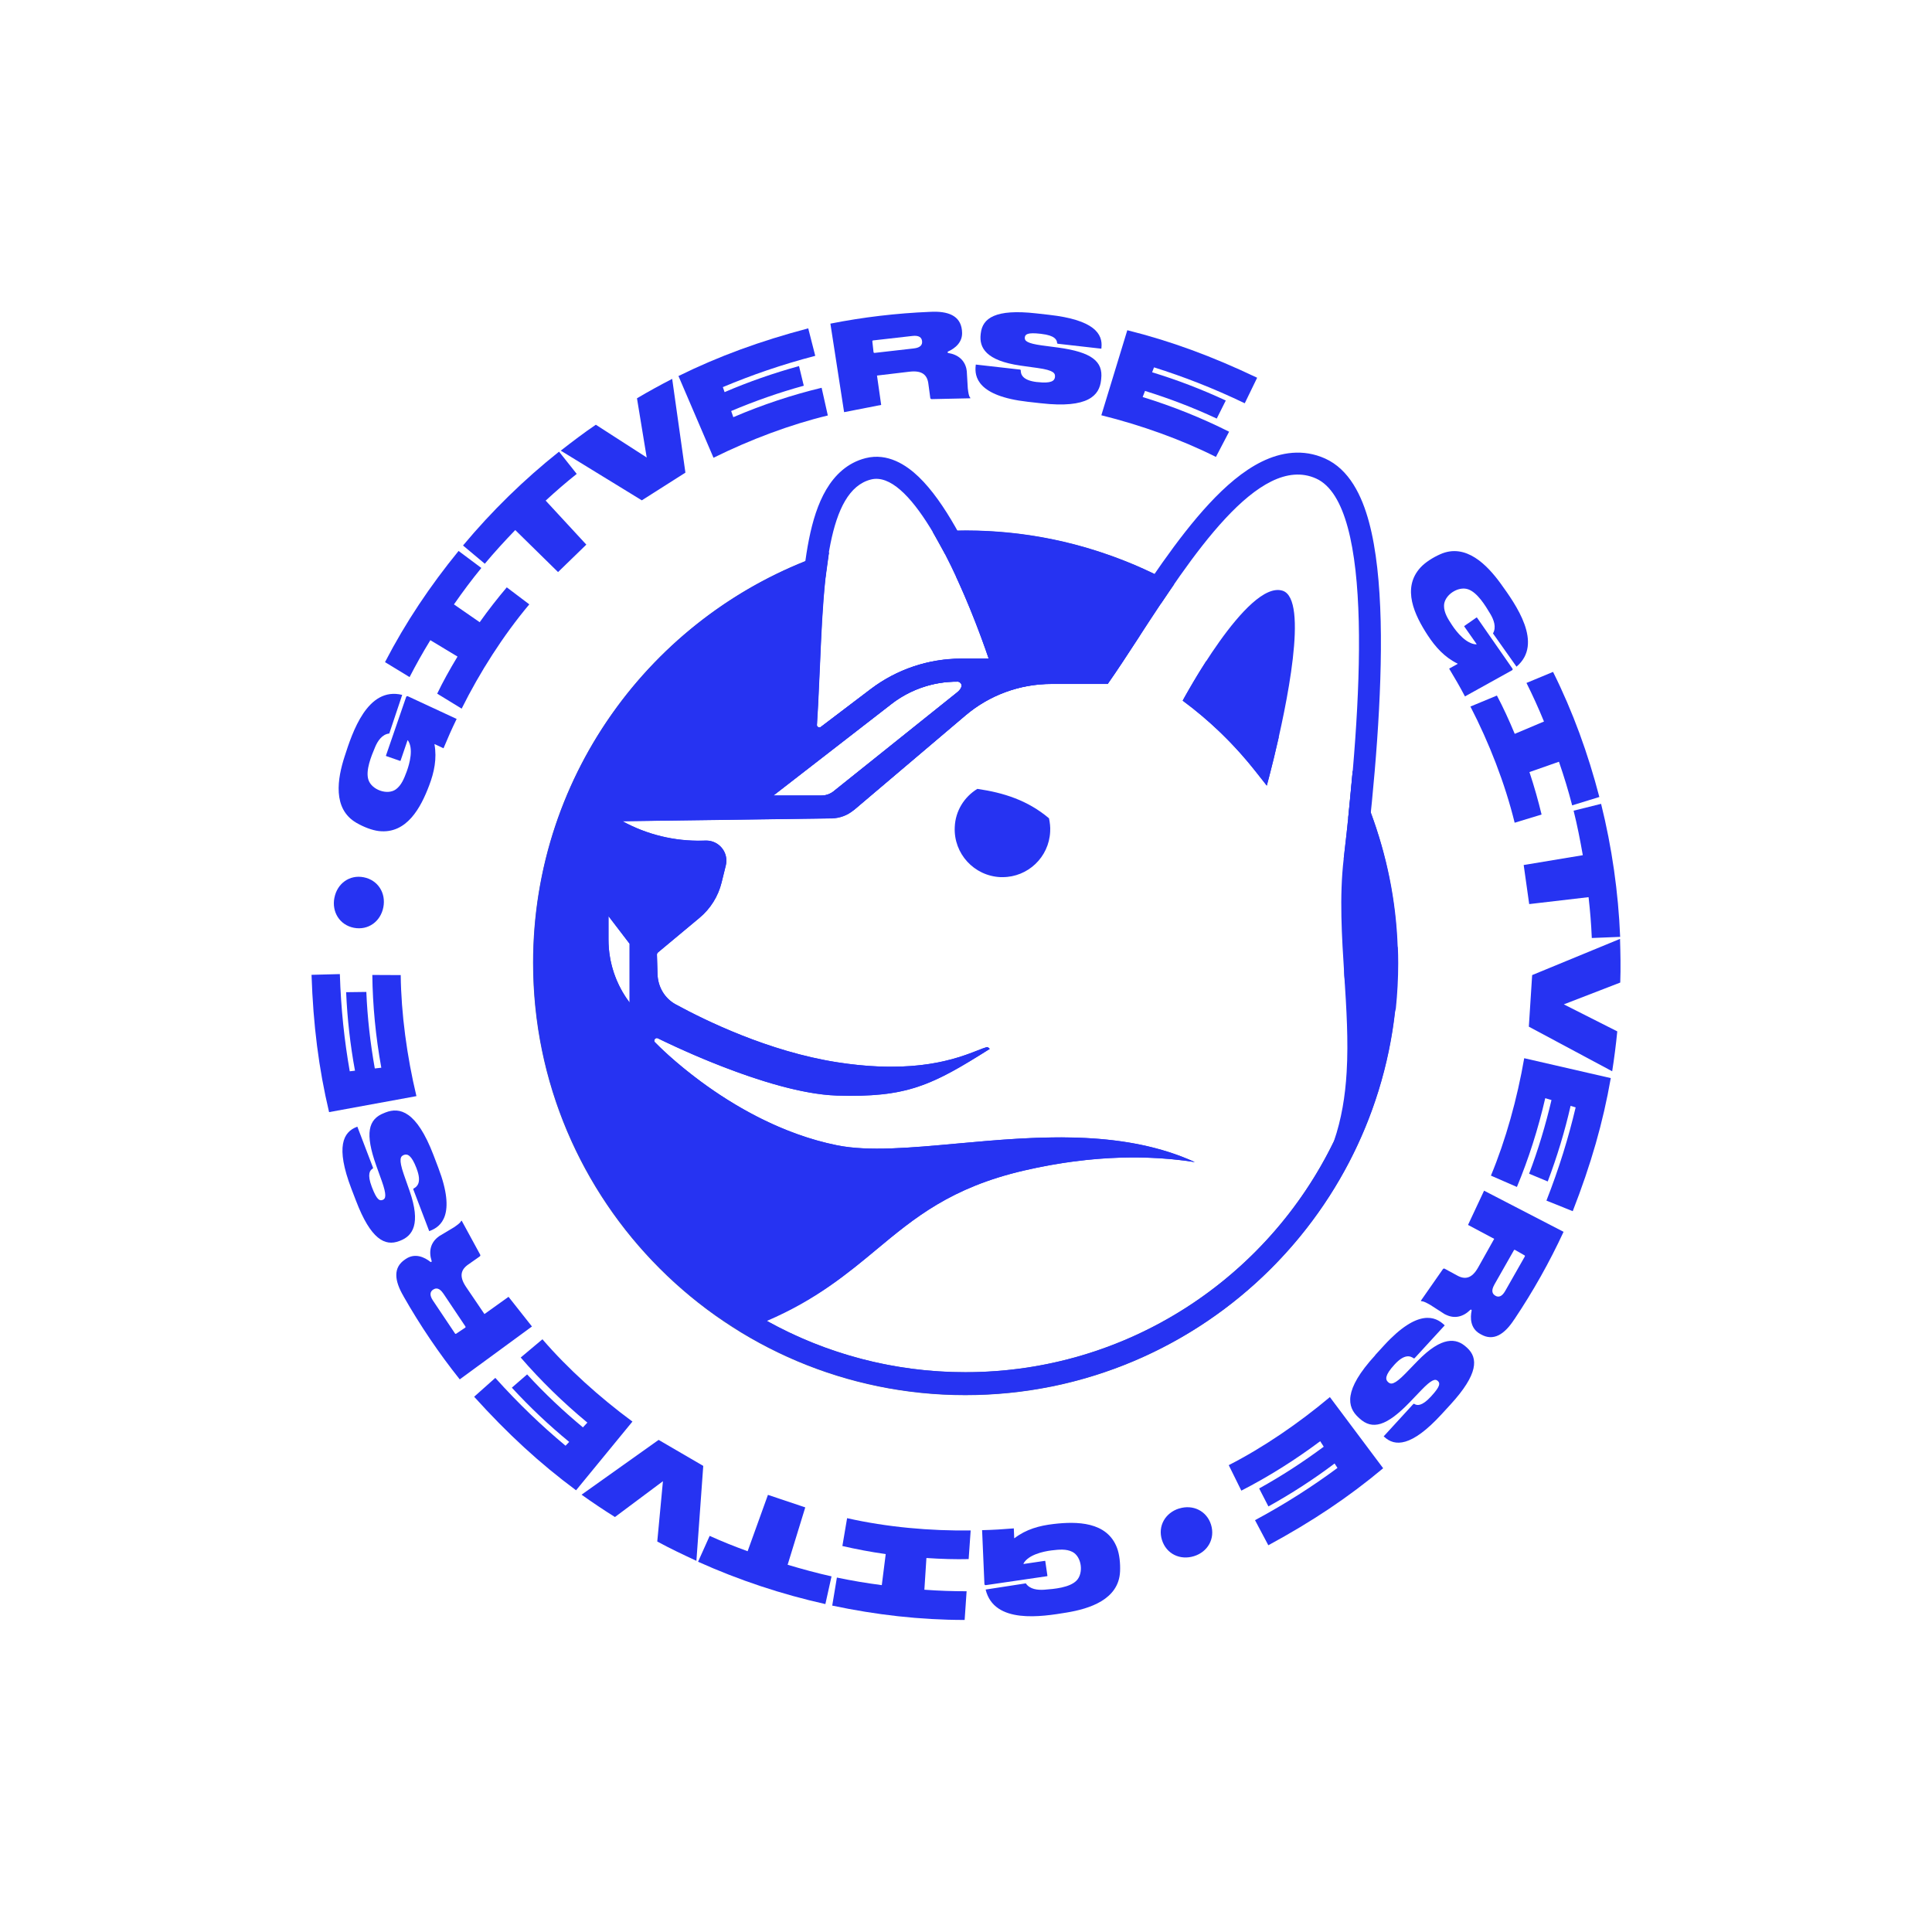 <svg width="800" height="800" viewBox="0 0 800 800" fill="none" xmlns="http://www.w3.org/2000/svg">
<g clip-path="url(#clip0_3533_202)">
<path d="M242.784 225.518L225.946 207.289C230.409 203.206 234.094 199.99 238.81 196.232L231.493 187.018C216.985 198.563 203.616 211.625 191.728 225.879L200.743 233.431C204.754 228.626 209 224.001 213.354 219.484L231.077 236.882L242.784 225.518Z" fill="#2633F2"/>
<path d="M209.848 243.205C206.163 247.559 202.333 252.419 198.629 257.641L187.97 250.269C191.818 244.759 195.178 240.242 199.316 235.184L189.885 228.138C178.087 242.609 167.988 257.641 159.424 274.172L169.596 280.368C172.378 274.985 174.926 270.432 178.196 265.084L189.451 271.877C186.235 277.189 183.345 282.392 181.032 287.234L191.167 293.431C198.611 278.453 208.313 263.205 219.171 250.251L209.866 243.223L209.848 243.205Z" fill="#2633F2"/>
<path d="M278.339 156.883C273.425 159.412 268.511 162.104 263.759 164.922L267.788 189.439L246.722 175.871C241.7 179.267 237.003 182.863 232.197 186.602L265.765 207.18L283.813 195.708L278.339 156.901V156.883Z" fill="#2633F2"/>
<path d="M340.235 160.569C328.004 163.496 315.61 167.615 303.65 172.746L302.765 170.198C312.557 166.061 322.602 162.52 332.828 159.72L330.859 151.59C320.272 154.498 309.883 158.13 300.037 162.375L299.314 160.298C311.148 155.329 323.578 150.993 337.579 147.344L334.671 135.962C314.562 141.274 297.598 147.507 280.94 155.709L295.448 189.548C310.642 182.032 327.245 175.781 342.783 172.041L340.217 160.569H340.235Z" fill="#2633F2"/>
<path d="M508.942 178.762C497.722 173.107 485.6 168.229 473.152 164.399L474.127 161.87C484.281 165.032 494.217 168.826 503.829 173.324L507.569 165.845C497.596 161.202 487.352 157.281 477.072 154.156L477.849 152.114C490.098 155.962 502.365 160.714 515.428 166.983L520.559 156.414C501.787 147.471 484.805 141.238 466.792 136.739L456.042 171.951C472.483 176.034 489.213 182.014 503.486 189.205L508.924 178.798L508.942 178.762Z" fill="#2633F2"/>
<path d="M431.02 166.983L425.564 166.369C404.679 164.002 403.487 155.944 404.011 151.392L404.065 150.958L422.384 153.036C422.547 153.054 422.673 153.198 422.673 153.361C422.655 155.041 423.414 157.516 429.376 158.203H429.557C435.356 158.889 436.657 157.643 436.838 156.179V156.071C437 154.644 436.476 153.325 429.701 152.385L422.583 151.392C408.256 149.332 405.438 143.984 406.07 138.438L406.124 138.004C406.829 131.789 412.104 127.833 429.123 129.766L434.417 130.362C453.044 132.458 456.729 138.221 456.079 144.038L456.043 144.382L438.012 142.34C437.849 142.322 437.741 142.196 437.723 142.033C437.669 140.768 436.856 138.889 431.201 138.257L430.966 138.221C425.365 137.571 424.498 138.456 424.354 139.72V139.775C424.191 141.148 425.347 142.196 431.4 143.027L438.247 143.93C452.05 145.827 456.801 149.675 455.988 156.848L455.916 157.516C455.23 163.623 450.731 169.223 431.056 166.983H431.02Z" fill="#2633F2"/>
<path fill-rule="evenodd" clip-rule="evenodd" d="M183.688 309.763C185.458 305.499 187.066 301.85 189.089 297.695L168.873 288.3C168.53 288.191 168.295 288.3 168.168 288.625L159.821 312.871C159.803 312.979 159.821 313.033 159.912 313.069L165.693 315.075C165.693 315.075 165.82 315.075 165.856 315.002L168.71 306.656C168.764 306.475 168.855 306.457 168.963 306.656C171.222 310.07 169.668 316.032 168.421 319.429C167.301 322.446 166.199 325.192 163.923 326.854C160.363 329.42 153.841 326.999 152.541 322.861C151.33 319.013 153.679 313.232 155.359 309.275C156.407 306.8 158.232 304.036 161.195 303.729L166.542 287.74C152.125 284.199 145.892 303.313 142.694 313.25C139.749 322.319 137.563 334.93 147.608 340.729C150.553 342.428 154.004 343.783 156.877 344.126C168.475 345.445 174.275 334.334 177.707 325.246C179.803 319.736 180.959 314.135 179.912 308.227C179.912 308.119 179.948 308.119 180.02 308.137L183.669 309.853V309.799L183.688 309.763Z" fill="#2633F2"/>
<path d="M401.68 164.634C401.228 164.056 400.975 162.863 400.741 160.786L400.325 153.722C400.325 153.451 400.217 153.216 400.199 152.981V152.854C399.44 149.187 396.784 146.838 392.647 146.17C392.321 146.134 392.267 145.682 392.574 145.555C395.393 144.291 398.844 141.689 398.338 137.082L398.302 136.612C397.615 130.759 392.683 128.699 385.059 129.133H385.023C371.147 129.711 357.453 131.319 343.849 134.011L349.522 170.668L364.878 167.669L363.144 155.51L376.676 153.902C381.933 153.306 384.029 155.311 384.444 159.105L385.004 163.243C385.059 163.676 385.203 164.76 385.203 164.76C385.239 165.067 385.51 165.284 385.817 165.266L401.788 164.923V164.634H401.698H401.68ZM378.446 144.273L362.096 146.134C361.915 146.134 361.753 146.025 361.717 145.863L361.211 141.328C361.211 141.147 361.319 140.985 361.5 140.967L377.85 139.106C380.56 138.799 381.644 139.774 381.807 141.238V141.292C381.987 142.755 381.138 143.966 378.428 144.273H378.446Z" fill="#2633F2"/>
<path d="M633.168 374.369L657.793 371.497C658.461 377.495 658.877 382.391 659.13 388.407L670.873 387.937C670.114 369.401 667.459 350.865 662.978 332.852L651.596 335.689C653.114 341.759 654.324 347.938 655.408 354.117L630.928 358.182L633.204 374.351L633.168 374.369Z" fill="#2633F2"/>
<path d="M638.335 337.279C636.998 331.732 635.336 325.788 633.312 319.7L645.525 315.418C647.712 321.777 649.356 327.179 651 333.485L662.255 330.016C657.54 311.931 651.379 294.912 643.086 278.219L632.084 282.79C634.776 288.21 636.944 292.961 639.329 298.761L627.224 303.873C624.839 298.146 622.346 292.726 619.835 288.011L608.868 292.564C616.546 307.414 623.159 324.271 627.188 340.675L638.335 337.279Z" fill="#2633F2"/>
<path d="M667.567 443.601C668.435 438.127 669.139 432.563 669.681 427.07L647.55 415.887L670.91 406.854C671.127 400.801 671 394.858 670.819 388.769L634.433 403.764L633.06 425.119L667.585 443.601H667.567Z" fill="#2633F2"/>
<path d="M628.11 491.514C632.951 479.898 636.926 467.45 639.853 454.731L642.436 455.508C639.997 465.86 636.944 476.086 633.168 486.004L640.883 489.22C644.785 478.922 647.965 468.389 650.35 457.91L652.445 458.543C649.482 471.063 645.634 483.655 640.341 497.151L651.235 501.523C658.805 482.12 663.791 464.74 666.989 446.42L631.145 438.182C628.254 454.893 623.503 472.039 617.36 486.799L628.128 491.496L628.11 491.514Z" fill="#2633F2"/>
<path d="M513.983 617.258C525.148 611.531 536.223 604.593 546.666 596.77L548.129 599.047C539.602 605.388 530.677 611.187 521.39 616.336L525.22 623.78C534.832 618.45 544.046 612.47 552.628 606.002L553.82 607.845C543.504 615.469 532.447 622.606 519.674 629.471L525.184 639.859C543.468 629.959 558.481 619.896 572.736 607.972L550.676 578.505C537.686 589.399 523.016 599.426 508.798 606.689L514.001 617.222V617.258H513.983Z" fill="#2633F2"/>
<path d="M569.411 561.143L573.115 557.096C587.333 541.595 594.542 545.389 597.902 548.497L598.228 548.804L585.762 562.39C585.653 562.516 585.472 562.534 585.328 562.426C583.973 561.432 581.534 560.565 577.469 565.01L577.342 565.154C573.404 569.454 573.621 571.243 574.723 572.236L574.795 572.308C575.861 573.284 577.216 573.609 582.004 568.695L587.008 563.528C597.107 553.158 603.087 554.043 607.189 557.819L607.514 558.108C612.103 562.336 612.193 568.948 600.612 581.595L596.999 585.533C584.334 599.354 577.505 598.957 573.205 594.982L572.952 594.765L585.22 581.378C585.328 581.251 585.509 581.233 585.635 581.324C586.665 582.028 588.688 582.462 592.537 578.27L592.699 578.09C596.511 573.934 596.331 572.724 595.373 571.839L595.337 571.803C594.307 570.863 592.808 571.188 588.562 575.597L583.792 580.583C574.127 590.628 568.219 592.2 562.925 587.322L562.437 586.87C557.921 582.697 556.06 575.777 569.447 561.179L569.411 561.143Z" fill="#2633F2"/>
<path fill-rule="evenodd" clip-rule="evenodd" d="M600.07 276.882C602.455 280.839 604.46 284.271 606.61 288.372L626.104 277.55C626.411 277.352 626.447 277.081 626.231 276.792L611.597 255.744C611.597 255.744 611.47 255.654 611.38 255.708L606.339 259.213C606.339 259.213 606.267 259.321 606.303 259.375L611.362 266.602C611.47 266.747 611.434 266.837 611.235 266.819C607.152 266.62 603.25 261.869 601.262 258.851C599.492 256.178 597.92 253.666 597.938 250.848C597.938 246.458 603.756 242.591 607.875 244.001C611.687 245.283 614.975 250.595 617.161 254.299C618.534 256.611 619.709 259.719 618.209 262.284L627.947 276.051C639.293 266.476 627.55 250.161 621.443 241.706C615.842 233.974 606.99 224.76 596.385 229.493C593.277 230.866 590.151 232.872 588.2 234.985C580.305 243.585 585.834 254.841 591.127 262.971C594.361 267.921 598.155 272.149 603.539 274.786C603.629 274.822 603.593 274.877 603.539 274.931L600.016 276.882H600.034H600.07Z" fill="#2633F2"/>
<path d="M588.598 538.813C589.339 538.777 590.423 539.3 592.248 540.33L598.173 544.142C598.408 544.269 598.625 544.359 598.86 544.468L598.986 544.522C602.383 546.075 605.852 545.317 608.833 542.372C609.068 542.137 609.429 542.354 609.375 542.661C608.743 545.696 608.797 550.032 612.826 552.308L613.241 552.543C618.354 555.452 622.925 552.67 627.062 546.274C627.062 546.274 627.062 546.274 627.098 546.256C634.831 534.693 641.606 522.661 647.441 510.069L614.524 493.032L607.875 507.214L618.715 512.977L612.049 524.865C609.447 529.472 606.574 529.978 603.25 528.081L599.583 526.094C599.221 525.877 598.228 525.353 598.228 525.353C597.975 525.208 597.613 525.299 597.469 525.534L588.327 538.632L588.58 538.777L588.598 538.813ZM618.733 532.02L626.881 517.693C626.972 517.53 627.17 517.476 627.333 517.566L631.29 519.825C631.452 519.915 631.488 520.114 631.398 520.276L623.25 534.603C621.895 536.97 620.468 537.277 619.203 536.536L619.167 536.5C617.884 535.759 617.414 534.386 618.751 532.02H618.733Z" fill="#2633F2"/>
<path d="M317.995 618.975L309.576 642.335C303.921 640.257 299.35 638.45 293.858 635.975L289.052 646.689C305.945 654.295 323.686 660.185 341.771 664.214L344.318 652.741C338.212 651.386 332.159 649.724 326.143 647.935L333.442 624.178L317.995 618.993V618.975Z" fill="#2633F2"/>
<path d="M348.798 640.167C354.345 641.449 360.415 642.624 366.757 643.509L365.131 656.372C358.464 655.487 352.918 654.566 346.54 653.229L344.607 664.846C362.854 668.694 380.831 670.772 399.439 670.79L400.252 658.902C394.2 658.902 388.997 658.721 382.764 658.27L383.613 645.135C389.792 645.551 395.736 645.731 401.101 645.587L401.932 633.717C385.239 633.97 367.244 632.362 350.768 628.64L348.816 640.149L348.798 640.167Z" fill="#2633F2"/>
<path d="M240.796 618.902C245.313 622.136 249.956 625.244 254.635 628.17L274.509 613.338L272.16 638.306C277.472 641.215 282.838 643.726 288.366 646.309L291.202 606.996L272.72 596.229L240.814 618.92L240.796 618.902Z" fill="#2633F2"/>
<path d="M215.612 562.118C223.832 571.639 233.19 580.763 243.217 589.074L241.375 591.043C233.19 584.25 225.44 576.933 218.267 569.11L211.944 574.602C219.388 582.696 227.391 590.248 235.684 597.059L234.184 598.649C224.32 590.429 214.799 581.341 205.097 570.555L196.334 578.36C210.282 593.807 223.615 606.038 238.538 617.095L261.88 588.64C248.24 578.577 235.033 566.671 224.609 554.566L215.612 562.118Z" fill="#2633F2"/>
<path d="M154.167 403.673C154.311 416.266 155.558 429.274 157.889 442.119L155.197 442.426C153.336 431.948 152.125 421.361 151.692 410.737L143.327 410.846C143.797 421.848 145.043 432.779 146.994 443.348L144.826 443.601C142.604 430.936 141.177 417.856 140.725 403.348L129 403.655C129.687 424.468 131.981 442.426 136.263 460.511L172.432 453.881C168.494 437.386 166.109 419.735 165.928 403.764L154.185 403.709L154.167 403.673Z" fill="#2633F2"/>
<path d="M179.551 478.434L181.502 483.565C188.999 503.221 182.405 507.991 178.123 509.635L177.726 509.78L171.15 492.526C171.095 492.363 171.15 492.183 171.312 492.11C172.812 491.352 174.673 489.545 172.523 483.926L172.468 483.745C170.391 478.289 168.692 477.711 167.301 478.217L167.211 478.253C165.892 478.759 164.971 479.843 167.211 486.311L169.596 493.104C174.347 506.78 170.897 511.749 165.693 513.754L165.296 513.899C159.46 516.139 153.535 513.248 147.41 497.205L145.495 492.219C138.81 474.694 142.207 468.75 147.663 466.654L147.97 466.528L154.456 483.511C154.51 483.655 154.456 483.836 154.311 483.908C153.209 484.54 151.927 486.13 153.95 491.442L154.04 491.677C156.046 496.934 157.22 497.332 158.413 496.862H158.467C159.768 496.356 160.147 494.838 158.105 489.075L155.775 482.589C151.114 469.437 152.342 463.439 159.081 460.873L159.695 460.62C165.422 458.416 172.45 459.843 179.532 478.38L179.551 478.434Z" fill="#2633F2"/>
<path fill-rule="evenodd" clip-rule="evenodd" d="M419.855 632.867C415.266 633.247 411.291 633.5 406.666 633.608L407.624 655.902C407.678 656.264 407.876 656.426 408.238 656.372L433.567 652.668C433.676 652.668 433.712 652.596 433.712 652.488L432.827 646.417C432.827 646.417 432.772 646.309 432.682 646.309L423.956 647.592C423.775 647.592 423.721 647.555 423.829 647.393C425.817 643.816 431.833 642.443 435.392 641.991C438.572 641.611 441.535 641.322 444.028 642.587C447.948 644.574 448.797 651.494 445.708 654.547C442.854 657.384 436.639 657.962 432.375 658.269C429.701 658.45 426.413 658.124 424.769 655.631L408.129 658.197C411.634 672.632 431.453 669.416 441.697 667.718C451.11 666.164 463.269 662.352 463.793 650.717C463.937 647.321 463.558 643.635 462.528 640.925C458.391 630.013 445.853 629.922 436.205 631.061C430.351 631.747 424.877 633.247 420.108 636.914C420.035 636.968 419.999 636.914 419.963 636.86L419.8 632.831L419.855 632.867Z" fill="#2633F2"/>
<path d="M190.95 505.588C190.661 506.256 189.704 507.015 187.969 508.208L181.917 511.821C181.7 511.965 181.519 512.128 181.321 512.291L181.212 512.363C178.322 514.712 177.436 518.162 178.737 522.155C178.846 522.462 178.484 522.715 178.231 522.516C175.792 520.601 171.908 518.704 168.06 521.288L167.662 521.559C162.784 524.847 163.236 530.177 167.102 536.753C167.102 536.753 167.102 536.753 167.102 536.789C173.986 548.876 181.718 560.312 190.372 571.17L220.272 549.273L210.571 536.988L200.598 544.124L192.956 532.85C190.011 528.46 190.842 525.678 194.003 523.528L197.4 521.143C197.761 520.908 198.647 520.258 198.647 520.258C198.9 520.095 198.99 519.752 198.809 519.481L191.167 505.443L190.932 505.606L190.95 505.588ZM183.579 535.615L192.739 549.291C192.829 549.436 192.793 549.634 192.648 549.743L188.873 552.272C188.728 552.362 188.529 552.326 188.421 552.182L179.261 538.505C177.743 536.247 178.123 534.82 179.333 534.007H179.369C180.598 533.158 182.043 533.356 183.561 535.615H183.579Z" fill="#2633F2"/>
<path d="M138.485 371.715C139.624 365.843 144.754 362.103 150.608 363.259C156.516 364.416 159.876 369.8 158.738 375.671C157.582 381.597 152.451 385.319 146.543 384.181C140.689 383.042 137.311 377.659 138.467 371.733L138.485 371.715Z" fill="#2633F2"/>
<path d="M488.256 624.648C493.965 622.859 499.674 625.623 501.463 631.332C503.251 637.096 500.126 642.606 494.399 644.377C488.635 646.165 482.944 643.437 481.138 637.656C479.349 631.929 482.475 626.436 488.238 624.63L488.256 624.648Z" fill="#2633F2"/>
<path fill-rule="evenodd" clip-rule="evenodd" d="M399.747 568.208C493.369 568.208 569.249 492.31 569.249 398.706C569.249 377.532 565.364 357.261 558.264 338.562L560.125 319.141C572.031 343.115 578.734 370.125 578.734 398.706C578.734 497.567 498.59 577.711 399.729 577.711C300.868 577.711 220.725 497.567 220.725 398.706C220.725 319.592 272.052 252.475 343.199 228.807C342.675 232.493 341.825 238.816 341.753 239.376C276.677 263.062 230.21 325.446 230.21 398.706C230.21 492.328 306.108 568.208 399.711 568.208H399.747ZM391.31 229.403C394.11 229.259 396.929 229.205 399.747 229.205C429.106 229.205 456.729 236.666 480.812 249.819C482.384 247.47 484.462 244.399 486.16 241.924C460.542 227.777 431.075 219.72 399.747 219.72C395.194 219.72 390.678 219.882 386.197 220.226L391.292 229.422L391.31 229.403Z" fill="#4355A5"/>
<path fill-rule="evenodd" clip-rule="evenodd" d="M396.333 473.537C377.056 475.29 359.64 476.88 346.614 474.26C303.488 465.57 271.42 431.785 271.42 431.785C270.318 431.044 271.294 429.455 272.396 429.942C272.396 429.942 317.725 452.797 346.595 453.664C375.466 454.531 385.71 449.581 409.847 434.333C409.847 434.333 409.106 433.465 408.618 433.592C407.625 433.863 406.378 434.351 404.824 434.965C396.478 438.235 379.296 444.974 346.595 439.861C318.411 435.453 292.088 422.607 279.785 415.905C275.178 413.393 272.414 408.588 272.269 403.33L272.034 395.327C272.034 394.965 272.161 394.712 272.396 394.459L289.631 380.096C294.184 376.302 297.4 371.172 298.809 365.426L300.544 358.398C301.862 353.069 297.743 347.956 292.251 348.082L290.914 348.118C279.333 348.408 267.897 345.625 257.744 340.061L344.373 338.886C347.734 338.832 350.968 337.622 353.533 335.454L399.748 296.267C409.684 287.83 422.295 283.205 435.321 283.205H458.663C462.529 277.713 466.829 271.118 471.418 264.072C472.755 262.031 480.162 247.794 481.535 245.68C458.988 233.54 425.384 226.223 397.977 226.223C396.694 226.223 397.182 238.815 395.918 238.851C401.265 250.396 405.945 262.573 409.413 272.762H401.59H397.977C384.445 272.762 371.275 277.189 360.489 285.373L339.82 301.055C339.206 301.543 338.213 301.055 338.213 300.314C338.755 292.383 330.408 283.53 330.751 275.328C331.13 266.511 333.822 240.748 333.822 240.748C274.672 264.199 226.777 331.19 226.777 398.705C226.777 461.36 265.061 520.402 317.562 546.617C337.779 538.36 352.883 525.768 362.747 517.548C378.664 504.305 393.749 491.73 423.957 484.721C453.098 477.964 477.037 478.415 494.742 481.216C464.318 467.34 427.823 470.665 396.315 473.537H396.333ZM564.967 453.682C566.214 445.606 572.7 406.474 572.7 398.037C572.7 385.896 569.394 363.674 566.828 352.31C566.015 365.625 555.789 390.376 556.657 404.035C557.072 410.539 564.732 447.25 564.967 453.682ZM499.494 273.738C510.876 282.826 520.975 293.431 529.502 305.264C526.919 316.791 524.552 325.318 524.552 325.318L519.783 319.266C511.111 308.263 500.993 298.453 489.72 290.124C489.72 290.124 493.73 282.645 499.476 273.738H499.494ZM404.698 326.655C399.278 329.98 395.592 335.761 395.339 342.536C394.852 353.484 403.343 362.716 414.291 363.204H415.158C425.619 363.204 434.345 354.966 434.851 344.379C434.978 342.409 434.725 340.567 434.363 338.832C425.619 331.443 415.664 328.245 404.698 326.655ZM345.222 327.595L396.116 286.854C399.748 283.982 397.598 282.229 396.622 282.229C386.649 282.157 376.966 285.427 369.088 291.534L320.2 329.419H340.073C341.952 329.419 343.777 328.787 345.24 327.613L345.222 327.595ZM251.962 379.338V389.13C251.962 398.524 255.034 407.648 260.707 415.146V390.774L251.962 379.338ZM251.962 379.338C251.962 378.362 251.601 378.47 251.962 379.338Z" fill="#2633F2"/>
<path d="M578.752 392.184C578.083 372.564 574.145 354.045 567.641 336.503C567.641 336.448 567.641 336.394 567.641 336.34C565.437 330.432 562.925 324.669 560.143 319.068C560.143 319.086 560.143 319.104 560.143 319.141L558.282 338.562C558.282 338.562 558.282 338.58 558.282 338.598C557.686 344.362 557.054 350.017 556.403 355.527C554.56 371.263 555.608 387.667 556.656 404.018C557.523 417.514 558.391 430.991 557.614 443.999C557.036 453.846 555.5 463.421 552.338 472.581C524.877 529.166 466.883 568.19 399.747 568.19C369.937 568.19 341.916 560.475 317.58 546.961C337.887 538.217 350.57 527.666 362.765 517.513C378.681 504.27 393.767 491.695 423.975 484.685C433.08 482.572 441.68 481.162 449.756 480.313C467.479 478.434 482.583 479.265 494.76 481.181C480.614 474.731 465.167 471.985 449.503 471.208C431.49 470.304 413.207 471.967 396.333 473.502C377.055 475.273 359.639 476.863 346.595 474.225C323.632 469.6 303.795 457.856 290.281 447.884C284.717 443.783 280.236 439.989 277.02 437.116C273.895 434.298 271.98 432.364 271.51 431.877C271.474 431.84 271.456 431.822 271.438 431.804C271.42 431.786 271.402 431.768 271.402 431.768C270.3 431.027 271.275 429.438 272.377 429.925C272.377 429.925 272.431 429.962 272.558 430.016C272.666 430.07 272.811 430.142 273.01 430.233C274.057 430.756 276.37 431.877 279.622 433.358C283.524 435.147 288.764 437.477 294.762 439.898C310.263 446.167 330.859 453.159 346.595 453.629C360.434 454.044 369.991 453.123 378.844 450.377C387.353 447.739 395.231 443.403 405.619 436.953C406.703 436.285 407.805 435.58 408.943 434.876C408.943 434.876 408.961 434.876 408.979 434.876C409.268 434.695 409.557 434.514 409.846 434.316C409.846 434.316 409.106 433.448 408.618 433.575C407.642 433.846 406.378 434.334 404.824 434.948C399.585 437.008 390.895 440.422 377.074 441.416C368.835 442.012 358.79 441.759 346.577 439.844C318.393 435.436 292.07 422.59 279.766 415.87C275.159 413.358 272.395 408.553 272.251 403.295L272.016 395.292C272.016 394.93 272.142 394.677 272.377 394.424L289.613 380.061C294.166 376.285 297.381 371.136 298.791 365.391L300.525 358.363C301.573 354.136 299.206 350.053 295.448 348.607C294.455 348.228 293.371 348.029 292.232 348.047L290.896 348.083C279.315 348.372 267.879 345.59 257.725 340.026L344.355 338.851C347.715 338.797 350.949 337.587 353.515 335.419L399.729 296.232C409.666 287.795 422.276 283.17 435.302 283.17H458.645C462.511 277.678 466.811 271.083 471.4 264.037C474.399 259.412 477.542 254.588 480.794 249.747C482.203 247.651 483.992 244.995 485.582 242.682C485.763 242.411 485.961 242.14 486.142 241.869C483.45 240.388 480.722 238.961 477.94 237.606C475.013 236.178 472.05 234.842 469.051 233.577C468.979 233.541 468.888 233.505 468.816 233.487C467.461 232.926 466.106 232.366 464.733 231.842C464.336 231.68 463.92 231.535 463.523 231.391C462.475 230.993 461.409 230.596 460.361 230.216C459.837 230.018 459.295 229.837 458.771 229.656C457.832 229.331 456.892 229.006 455.953 228.699C455.338 228.5 454.742 228.301 454.128 228.103C453.261 227.832 452.375 227.561 451.508 227.29C450.84 227.091 450.189 226.892 449.521 226.693C448.69 226.459 447.841 226.224 447.01 225.989C446.305 225.79 445.6 225.609 444.896 225.411C444.083 225.194 443.252 224.995 442.439 224.796C441.716 224.616 440.975 224.435 440.253 224.254C439.458 224.074 438.681 223.911 437.886 223.731C436.314 223.387 434.742 223.062 433.171 222.773C432.52 222.647 431.888 222.52 431.237 222.412C430.334 222.249 429.431 222.105 428.527 221.96C427.859 221.852 427.19 221.743 426.522 221.635C425.619 221.508 424.733 221.382 423.83 221.255C423.144 221.165 422.457 221.075 421.752 220.984C420.867 220.876 419.964 220.768 419.079 220.677C418.356 220.605 417.633 220.533 416.929 220.46C416.061 220.37 415.176 220.298 414.309 220.226C413.55 220.171 412.773 220.117 412.014 220.063C411.183 220.009 410.334 219.955 409.485 219.9C408.618 219.846 407.751 219.828 406.865 219.792C406.125 219.756 405.384 219.72 404.625 219.702C403.216 219.666 401.789 219.647 400.38 219.647C400.181 219.647 399.964 219.647 399.765 219.647C398.663 219.647 397.579 219.684 396.495 219.702C396.495 219.702 396.495 219.702 396.495 219.684C393.063 219.738 389.666 219.9 386.288 220.135L391.382 229.331C397.019 240.243 402.168 252.547 406.269 263.604C407.444 266.747 408.51 269.801 409.503 272.691H398.067C384.535 272.691 371.364 277.118 360.579 285.302L339.91 300.984C339.296 301.471 338.302 300.984 338.302 300.243C338.339 299.863 338.357 299.466 338.375 299.087C338.375 299.05 338.375 299.014 338.375 298.996C338.519 296.72 338.664 294.425 338.772 292.131C338.808 291.535 338.826 290.957 338.863 290.36C339.115 285.573 339.314 280.713 339.531 275.871C340.073 263.188 340.615 250.56 341.844 239.304C341.916 238.744 342.765 232.439 343.289 228.735C343.289 228.735 343.289 228.717 343.289 228.699C340.019 229.783 336.767 230.957 333.587 232.222C333.587 232.258 333.587 232.276 333.587 232.312C267.535 258.653 220.833 323.169 220.833 398.616C220.833 459.049 250.788 512.49 296.659 544.902L306.343 551.279C333.551 567.973 365.565 577.62 399.838 577.62C491.797 577.62 567.55 508.262 577.668 419.013C577.776 418.543 577.885 418.056 577.993 417.568C578.625 411.407 578.969 405.156 578.969 398.833C578.969 396.574 578.914 394.334 578.824 392.094L578.752 392.184ZM369.088 291.535C374.056 287.687 379.765 284.958 385.8 283.495C386.902 283.224 388.004 283.007 389.124 282.827C390.262 282.646 391.4 282.501 392.557 282.411C392.557 282.411 392.593 282.411 392.611 282.411C393.948 282.303 395.285 282.248 396.64 282.267C397.579 282.267 399.567 283.856 396.64 286.476C396.64 286.476 396.622 286.494 396.604 286.512C396.459 286.639 396.315 286.765 396.134 286.91L345.24 327.65C343.777 328.824 341.952 329.457 340.073 329.457H320.2L369.088 291.571V291.535ZM260.706 415.147C256.189 409.185 253.317 402.157 252.341 394.804C252.161 393.467 252.052 392.13 251.998 390.793C251.98 390.251 251.962 389.691 251.962 389.149V379.357L260.706 390.793V415.165V415.147ZM269.794 419.573C270.191 419.989 270.625 420.404 271.058 420.802C270.625 420.838 270.209 420.91 269.794 421.019V419.591V419.573Z" fill="#2633F2"/>
<path d="M519.782 319.266L524.551 325.319C524.551 325.319 525.762 320.947 527.388 314.244C532.591 292.943 542.112 248.066 531.073 244.597C516.566 240.044 489.719 290.125 489.719 290.125C500.017 297.731 509.339 306.565 517.487 316.43C518.264 317.369 519.023 318.309 519.782 319.266Z" fill="#2633F2"/>
<path d="M566.864 216.142C563.937 205.302 558.752 194.372 548.635 189.837C539.565 185.79 530.46 187.236 522.474 191.156C514.706 194.968 507.389 201.364 500.722 208.536C487.461 222.791 474.67 242.447 464.065 258.744L463.812 259.141C460.253 264.615 456.947 269.674 453.911 274.154H435.339C430.172 274.154 425.077 274.787 420.127 275.979L418.031 269.836C412.774 254.371 404.68 234.119 395.538 218.112C391.003 210.18 385.908 202.737 380.416 197.461C375.231 192.475 367.517 187.434 358.483 189.693C350.913 191.59 345.674 196.721 342.133 202.719C338.664 208.572 336.478 215.799 334.978 223.333C331.997 238.22 331.184 257.009 330.426 275.004V275.546C330.046 283.784 329.703 291.914 329.161 299.701V300.008L329.143 300.315C329.143 303.838 330.877 306.44 332.883 308.066L304.121 330.36L353.551 335.473L399.766 296.286C409.702 287.849 422.313 283.224 435.339 283.224H458.681C462.547 277.732 466.847 271.137 471.436 264.091C492.971 230.993 521.246 187.543 544.931 198.13C569.43 209.078 563.811 292.691 556.404 355.527L565.419 356.593C569.123 325.084 572.447 287.957 571.706 257.154C571.327 241.815 569.935 227.524 566.864 216.142ZM396.622 286.44C396.622 286.44 396.604 286.458 396.586 286.476C396.441 286.602 396.297 286.729 396.116 286.873L345.222 327.614C343.759 328.788 341.934 329.42 340.055 329.42H320.182L369.07 291.535C374.039 287.686 379.748 284.958 385.782 283.495C386.884 283.224 387.986 283.007 389.106 282.826C390.244 282.646 391.383 282.501 392.539 282.411C392.539 282.411 392.575 282.411 392.593 282.411C393.93 282.302 395.267 282.248 396.622 282.266C397.561 282.266 399.549 283.856 396.622 286.476V286.44ZM397.995 272.781C384.463 272.781 371.292 277.208 360.507 285.392L339.838 301.074C339.224 301.562 338.23 301.074 338.23 300.333C338.267 299.954 338.285 299.556 338.303 299.177C338.303 299.141 338.303 299.104 338.303 299.086C338.447 296.81 338.592 294.516 338.7 292.221C338.736 291.625 338.772 291.047 338.791 290.451C339.043 285.663 339.242 280.803 339.459 275.961C341.031 239.195 342.585 203.062 360.669 198.545C376.261 194.643 395.086 233.721 406.179 263.712C407.354 266.855 408.419 269.909 409.413 272.799H397.977L397.995 272.781Z" fill="#2633F2"/>
</g>
<defs>
<clipPath id="clip0_3533_202">
<rect width="542" height="541.729" fill="white" transform="translate(129 129.06)"/>
</clipPath>
</defs>
</svg>
